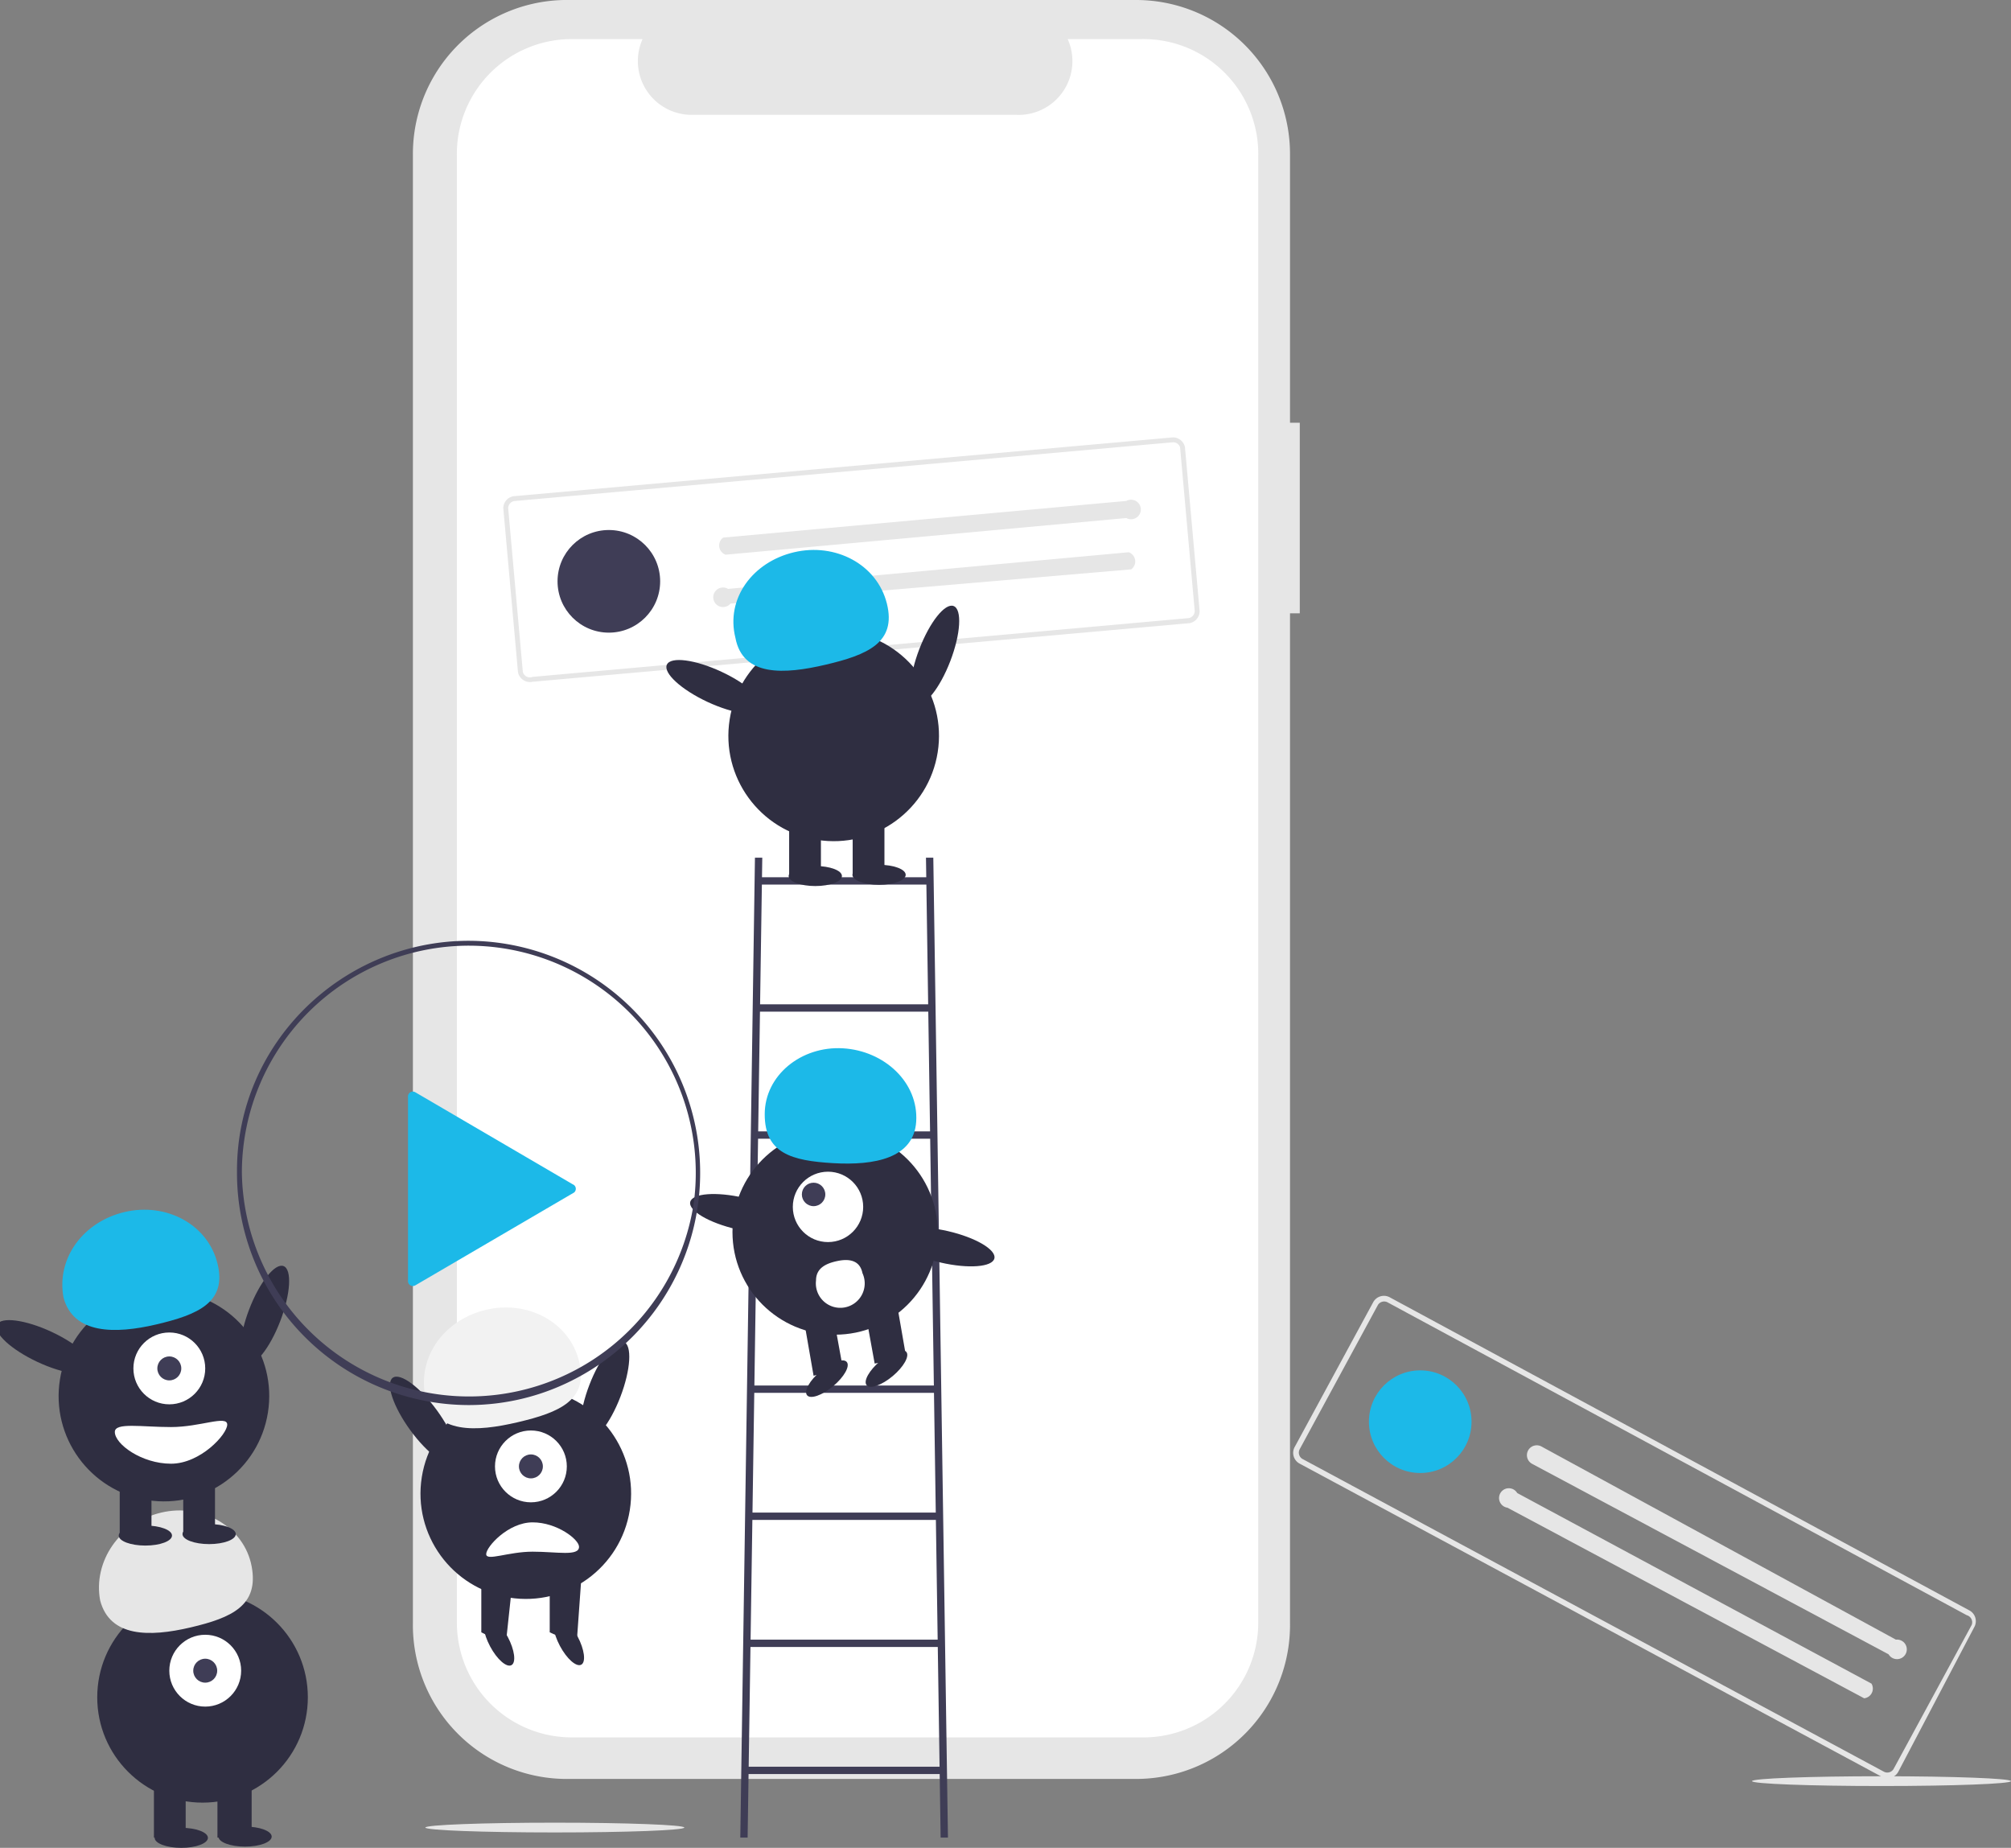 <svg data-name="Layer 1" xmlns="http://www.w3.org/2000/svg" width="823.1" height="756.2"><rect width="100%" height="100%" fill="#808080" stroke="none"/><path d="M532 173h-4V63a63 63 0 00-63-63H233a63 63 0 00-64 63v601a63 63 0 0064 64h232a63 63 0 0063-64V251h4z" fill="#e6e6e6"/><path d="M467 16h-30a22 22 0 01-21 31H283a22 22 0 01-20-31h-29a47 47 0 00-47 48v600a47 47 0 0047 47h233a47 47 0 0048-47V64a47 47 0 00-48-48z" fill="#fff"/><path fill="#3f3d56" d="M306 752h-3l6-401h3l-6 401zM388 752h-3l-6-401h3l6 401z"/><path fill="#3f3d56" d="M310 359h70v3h-70zM310 411h70v3h-70zM309 463h73v3h-73zM309 515h74v3h-74zM308 567h76v3h-76zM307 619h77v3h-77zM306 671h79v3h-79zM304 723h82v3h-82z"/><circle cx="341.8" cy="504.2" r="42" fill="#2f2e41"/><path fill="#2f2e41" d="M354 536l13-3 4 23-13 2zM329 540l12-2 4 22-12 3z"/><ellipse cx="525.4" cy="636.2" rx="10.6" ry="4" transform="rotate(-40 333 857)" fill="#2f2e41"/><ellipse cx="550" cy="631.7" rx="10.6" ry="4" transform="rotate(-40 358 853)" fill="#2f2e41"/><circle cx="338.9" cy="493.9" r="14.4" fill="#fff"/><circle cx="333" cy="488.8" r="4.8" fill="#3f3d56"/><path d="M375 459c1-16-13-29-30-30s-32 11-32 27 11 19 28 20 33-2 34-17z" fill="#1cb9e8"/><ellipse cx="491.4" cy="568.5" rx="6.6" ry="21" transform="rotate(-77 352 651)" fill="#2f2e41"/><ellipse cx="573.9" cy="582.2" rx="6.6" ry="21" transform="rotate(-77 435 664)" fill="#2f2e41"/><path d="M353 521a10 10 0 11-19 3c0-5 4-7 9-8s9 0 10 5z" fill="#fff"/><path d="M487 255l-269 24a5 5 0 01-6-4l-6-67a5 5 0 015-5l269-24a5 5 0 015 4l6 67a5 5 0 01-4 5zm-276-50a3 3 0 00-3 3l6 67a3 3 0 004 2l268-24a3 3 0 003-3l-6-67a3 3 0 00-3-2z" fill="#e6e6e6"/><circle cx="249.2" cy="237.9" r="21" fill="#3f3d56"/><path d="M296 220a4 4 0 001 7l164-15a4 4 0 100-7zM298 241a4 4 0 101 6l164-14a4 4 0 00-1-7z" fill="#e6e6e6"/><ellipse cx="570.6" cy="340.4" rx="21.5" ry="6.8" transform="rotate(-69 424 441)" fill="#2f2e41"/><circle cx="530.8" cy="372.9" r="43.1" transform="rotate(-81 394 448)" fill="#2f2e41"/><path fill="#2f2e41" d="M323 335h13v23h-13zM349 335h13v23h-13z"/><ellipse cx="333.7" cy="358.5" rx="10.9" ry="4.1" fill="#2f2e41"/><ellipse cx="359.8" cy="358" rx="10.9" ry="4.1" fill="#2f2e41"/><path d="M301 261c-4-16 7-31 24-35s34 5 38 21-8 21-25 25-34 5-37-11z" fill="#1cb9e8"/><ellipse cx="482.3" cy="352.9" rx="6.8" ry="21.5" transform="rotate(-65 331 466)" fill="#2f2e41"/><circle cx="82.9" cy="694.6" r="43.1" fill="#2f2e41"/><path fill="#2f2e41" d="M63 728h13v24H63zM89 728h14v24H89z"/><ellipse cx="74.2" cy="752.1" rx="10.9" ry="4.1" fill="#2f2e41"/><ellipse cx="100.3" cy="751.6" rx="10.9" ry="4.1" fill="#2f2e41"/><circle cx="84" cy="683.7" r="14.7" fill="#fff"/><circle cx="84" cy="683.7" r="4.9" fill="#3f3d56"/><path d="M41 655c-3-16 8-32 25-36s34 6 37 22-8 21-25 25-33 4-37-11z" fill="#e6e6e6"/><ellipse cx="296.4" cy="610.2" rx="21.5" ry="6.8" transform="rotate(-69 150 711)" fill="#2f2e41"/><circle cx="256.6" cy="642.8" r="43.1" transform="rotate(-81 120 718)" fill="#2f2e41"/><path fill="#2f2e41" d="M49 605h13v23H49zM75 605h13v23H75z"/><ellipse cx="59.5" cy="628.4" rx="10.9" ry="4.1" fill="#2f2e41"/><ellipse cx="85.6" cy="627.8" rx="10.9" ry="4.1" fill="#2f2e41"/><circle cx="69.3" cy="560" r="14.7" fill="#fff"/><circle cx="69.3" cy="560" r="4.9" fill="#3f3d56"/><path d="M26 531c-3-16 8-31 25-35s34 5 38 21-8 21-25 25-34 4-38-11z" fill="#1cb9e8"/><ellipse cx="208.1" cy="622.8" rx="6.8" ry="21.5" transform="rotate(-65 57 736)" fill="#2f2e41"/><path d="M47 586c0 5 11 13 23 13s23-12 23-16-11 1-23 1-23-2-23 2z" fill="#fff"/><ellipse cx="435.5" cy="641.4" rx="21.5" ry="6.8" transform="rotate(-69 289 742)" fill="#2f2e41"/><circle cx="404.7" cy="682.9" r="43.1" transform="rotate(-81 268 758)" fill="#2f2e41"/><path fill="#2f2e41" d="M197 645h13l-3 28-10-5v-23z"/><ellipse cx="390.9" cy="743.4" rx="4.1" ry="10.9" transform="rotate(-28 154 1082)" fill="#2f2e41"/><path fill="#2f2e41" d="M225 645h13l-2 28-11-5v-23z"/><ellipse cx="419.5" cy="743.5" rx="4.1" ry="10.9" transform="rotate(-28 182 1082)" fill="#2f2e41"/><circle cx="217.3" cy="600.1" r="14.7" fill="#fff"/><circle cx="217.3" cy="600.1" r="4.9" fill="#3f3d56"/><path d="M174 571c-3-16 8-31 25-35s34 5 38 21-8 21-25 25-34 5-38-11z" fill="#f2f2f2"/><ellipse cx="359.2" cy="652.9" rx="6.8" ry="21.5" transform="rotate(-36 156 903)" fill="#2f2e41"/><path d="M237 633c0-3-9-10-19-10s-19 10-19 13 9-1 19-1 19 2 19-2z" fill="#fff"/><path d="M192 575a95 95 0 01-95-95v-1c0-52 43-94 95-94a95 95 0 0142 180 94 94 0 01-42 10zm0-188a93 93 0 00-93 92v1a93 93 0 00185 12 93 93 0 00-92-105z" fill="#3f3d56"/><path d="M235 485l-65-38a2 2 0 00-3 2v75a2 2 0 003 2l65-38a2 2 0 000-3l-65-38a2 2 0 00-3 2v75a2 2 0 003 2l65-38a2 2 0 000-3z" fill="#1cb9e8"/><ellipse cx="227.1" cy="747.9" rx="53" ry="2" fill="#e6e6e6"/><ellipse cx="770.1" cy="728.9" rx="53" ry="2" fill="#e6e6e6"/><path d="M770 727L532 599a5 5 0 01-2-7l32-59a5 5 0 017-2l237 128a5 5 0 012 7l-31 59a5 5 0 01-7 2zM568 533a3 3 0 00-4 1l-32 59a3 3 0 001 4l238 128a3 3 0 004-1l32-59a3 3 0 00-2-4z" fill="#e6e6e6"/><circle cx="581.3" cy="581.8" r="21" fill="#1cb9e8"/><path d="M631 592a4 4 0 10-4 7l146 78a4 4 0 103-6zM621 611a4 4 0 10-4 6l146 78a4 4 0 003-6z" fill="#e6e6e6"/></svg>